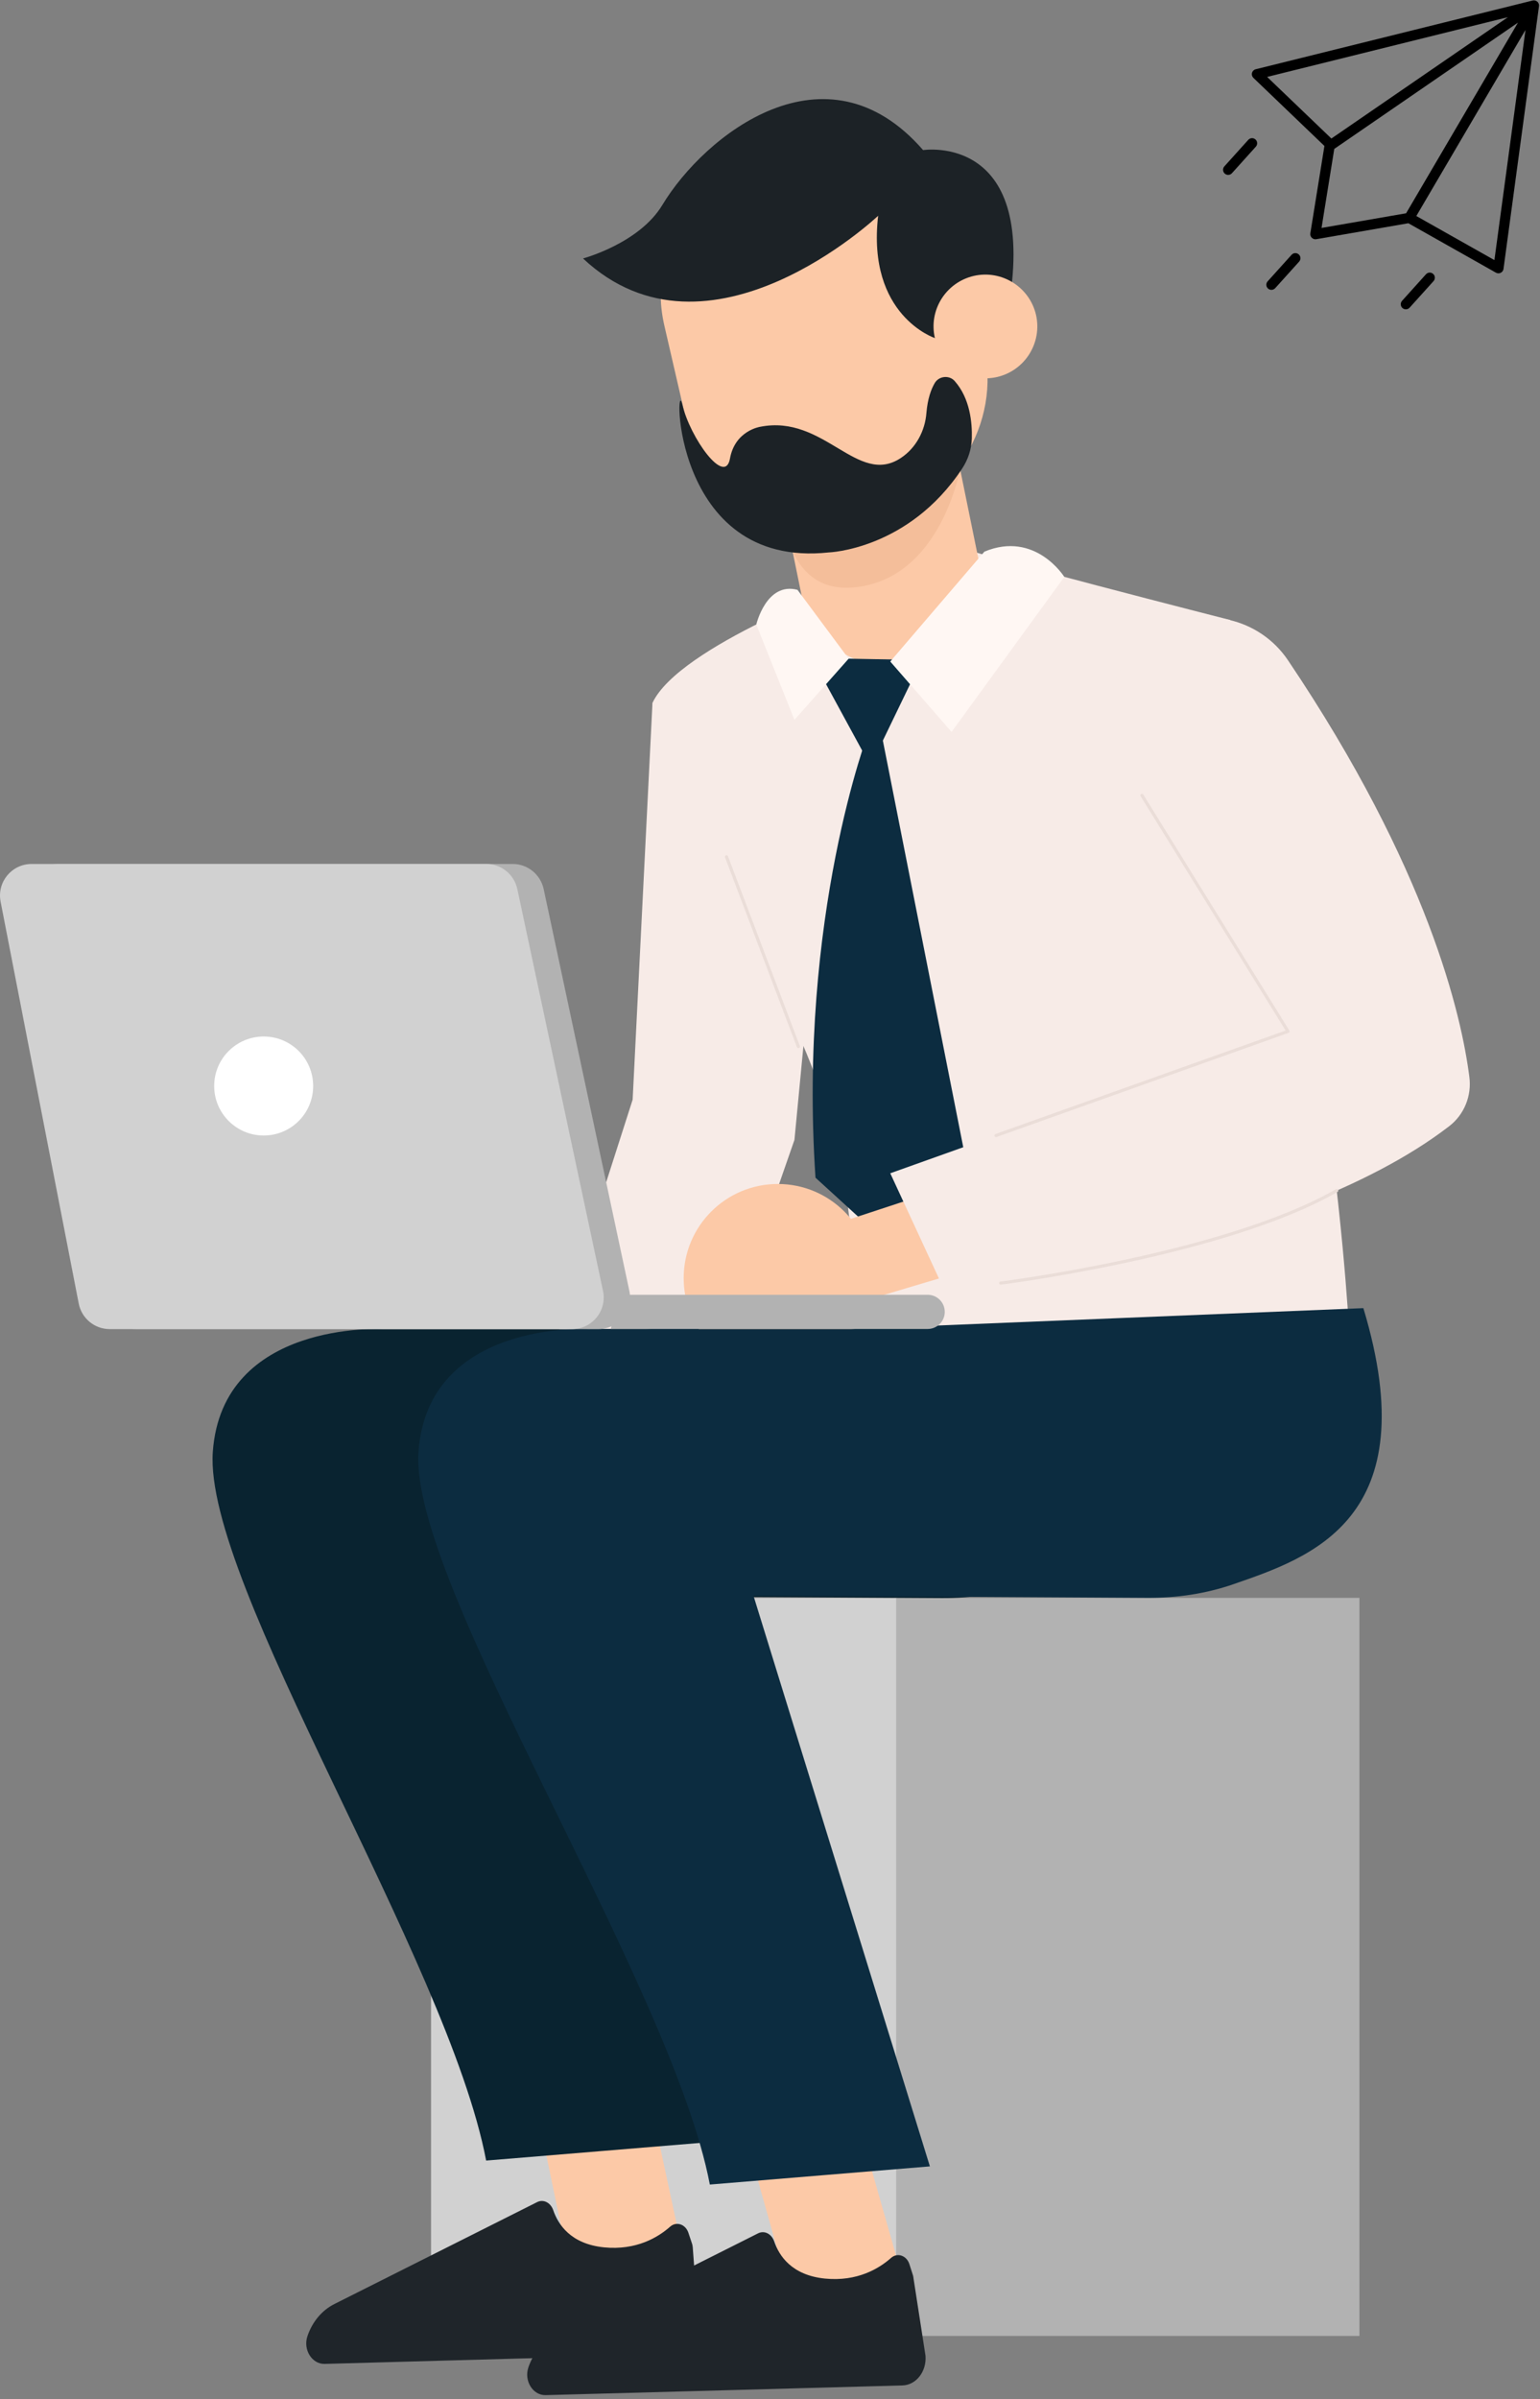 <svg width="373" height="581" viewBox="0 0 373 581" fill="none" xmlns="http://www.w3.org/2000/svg">
<rect x="0" y="0" width="373" height="581" fill="#808080" stroke="none"/>
<path d="M329.266 386.968H216.617V565.711H329.266V386.968Z" fill="#B2B2B2"/>
<path d="M217.055 386.968H104.406V565.711H217.055V386.968Z" fill="#D1D1D1"/>
<path d="M158.036 170.229L153.233 266.309L130.652 336.765H171.306L192.42 276.06L199.019 207.07L158.036 170.229Z" fill="#F7EBE7"/>
<path d="M156.902 506.047L165.077 544.135L137.621 547.397L129.812 509.896L156.902 506.047Z" fill="#FCC9A7"/>
<path d="M166.726 540.704C166.03 538.651 163.83 537.918 162.327 539.237C159.395 541.84 154.116 545.029 146.308 544.259C138.207 543.453 135.164 538.688 133.991 535.242C133.368 533.446 131.645 532.529 130.105 533.299L80.948 558.006C77.978 559.509 75.632 562.295 74.459 565.778C73.359 569.04 75.559 572.559 78.638 572.486L163.574 570.14C166.91 570.066 169.475 566.767 169.182 562.955L167.789 544.259C167.752 543.966 167.716 543.636 167.606 543.343L166.726 540.704Z" fill="#1F252A"/>
<path d="M156.424 321.882H92.676C92.676 321.882 53.856 319.719 51.546 351.574C49.237 383.43 108.475 474.562 117.75 523.243L171.05 518.844L132.669 386.472L228.126 387.022C235.201 387.059 242.239 386.032 248.911 383.723C267.496 377.271 295.869 368.034 280.399 316.86L156.424 321.882Z" fill="#092330"/>
<path d="M205.618 506.19L218.594 551.719L191.138 554.981L178.527 510.039L205.618 506.19Z" fill="#FCC9A7"/>
<path d="M220.242 548.266C219.545 546.213 217.346 545.48 215.843 546.8C212.911 549.402 207.632 552.591 199.824 551.822C191.723 551.015 188.68 546.25 187.507 542.804C186.883 541.008 185.161 540.091 183.621 540.861L134.464 565.568C131.494 567.071 129.148 569.857 127.975 573.34C126.875 576.602 129.075 580.121 132.154 580.048L218.556 577.702C221.892 577.629 224.458 574.329 224.164 570.517L221.269 551.822C221.232 551.528 221.195 551.198 221.085 550.905L220.242 548.266Z" fill="#1F252A"/>
<path d="M232.598 132.455C234.027 133.848 297.995 150.161 297.995 150.161L284.322 186.488L214.379 181.21L232.598 132.455Z" fill="#F7EBE7"/>
<path d="M206.207 141.218C206.207 141.218 164.527 156.431 158.039 170.214C160.275 189.68 167.13 208.412 178.421 224.431C192.277 244.079 209.396 277.841 206.244 321.867H326.737C326.737 321.867 320.249 198.001 284.581 150.456L206.207 141.218Z" fill="#F7EBE7"/>
<path d="M219.874 160.856C231.714 158.437 239.339 146.89 236.92 135.049L229.845 100.408L186.992 109.169L194.067 143.81C196.486 155.651 208.034 163.276 219.874 160.856Z" fill="#FCC9A7"/>
<path d="M232.781 112.522C232.781 112.522 228.272 140.602 206.424 142.288C187.289 143.754 189.122 116.078 189.122 116.078L232.781 112.522Z" fill="#F4BE9A"/>
<path d="M208.146 126.889L211.922 126.009C230.874 121.61 242.678 102.695 238.279 83.779L233.294 62.188C228.895 43.236 209.979 31.432 191.064 35.831L187.288 36.711C168.336 41.11 156.533 60.025 160.931 78.941L165.917 100.532C170.316 119.484 189.231 131.288 208.146 126.889Z" fill="#FCC9A7"/>
<path d="M226.401 92.77C225.521 94.273 224.678 96.546 224.385 99.992C224.055 104.354 221.855 108.496 218.19 110.916C207.669 117.881 199.641 100.249 184.098 103.364C184.098 103.364 178.013 104.281 176.803 111.063C175.594 117.808 167.126 106.004 165.256 97.939C163.387 89.874 162.434 137.859 200.704 133.79C200.704 133.79 220.023 133.167 233.036 113.482C234.466 111.319 235.309 108.79 235.382 106.187C235.492 102.338 234.942 96.51 231.276 92.331C229.993 90.791 227.427 91.011 226.401 92.77Z" fill="#1C2226"/>
<path d="M226.44 81.876C226.44 81.876 209.907 76.414 212.693 52.257C212.693 52.257 171.637 91.114 141.211 62.594C141.211 62.594 154.811 58.965 160.419 49.654C170.647 32.681 200.046 9.294 223.58 36.347C223.58 36.347 252.21 31.912 243.999 76.011L226.44 81.876Z" fill="#1C2226"/>
<path d="M226.44 81.883C228.016 88.628 234.761 92.844 241.506 91.304C248.288 89.728 252.466 82.983 250.927 76.238C249.35 69.493 242.606 65.278 235.861 66.817C229.079 68.393 224.863 75.138 226.44 81.883Z" fill="#FCC9A7"/>
<path d="M205.545 159.519L223.25 159.848L210.86 185.509L197.48 160.911L205.545 159.519Z" fill="#0C2C40"/>
<path d="M238.43 133.595L215.629 160.209L230.475 177.255L257.785 139.717C257.785 139.717 250.783 128.463 238.43 133.595Z" fill="#FFF7F3"/>
<path d="M205.545 159.523L192.421 174.333L183.184 151.239C183.184 151.239 185.603 140.865 193.154 142.844L205.545 159.523Z" fill="#FFF7F3"/>
<path d="M210.385 177.221C210.385 177.221 193.266 221.87 197.519 285.214L214.381 300.61L234.066 281.658L212.841 174.325L210.385 177.221Z" fill="#0C2C40"/>
<path d="M242.389 283.238L205.732 295.298L203.312 316.816L251.92 302.299L242.389 283.238Z" fill="#FCC9A7"/>
<path d="M211.192 309.533C211.192 322.106 201.001 332.334 188.39 332.334C175.817 332.334 165.59 322.143 165.59 309.533C165.59 296.959 175.78 286.732 188.39 286.732C200.964 286.732 211.192 296.923 211.192 309.533Z" fill="#FCC9A7"/>
<path d="M206.203 321.861H142.492C142.492 321.861 103.672 319.698 101.362 351.554C99.053 383.409 162.654 480.405 171.928 529.05L225.228 524.651L182.485 386.415L277.942 386.965C285.017 387.002 292.055 385.975 298.726 383.666C317.312 377.214 345.684 367.976 330.215 316.802L206.203 321.861Z" fill="#0C2C40"/>
<path d="M14.011 209.235H124.167C127.796 209.235 130.912 211.765 131.682 215.321L152.43 312.61C153.457 317.375 149.791 321.884 144.915 321.884H32.926C29.261 321.884 26.108 319.282 25.412 315.689L6.496 218.4C5.543 213.635 9.172 209.235 14.011 209.235Z" fill="#B2B2B2"/>
<path d="M7.667 209.235H117.787C121.416 209.235 124.532 211.765 125.302 215.321L146.05 312.61C147.076 317.375 143.447 321.884 138.535 321.884H26.583C22.917 321.884 19.765 319.282 19.068 315.689L0.153 218.4C-0.8 213.635 2.829 209.235 7.667 209.235Z" fill="#D1D1D1"/>
<path d="M149.427 313.566H224.685C226.995 313.566 228.828 315.436 228.828 317.709C228.828 320.018 226.958 321.851 224.685 321.851H147.961L149.427 313.566Z" fill="#B2B2B2"/>
<path d="M75.849 263.006C75.849 269.641 70.497 274.993 63.862 274.993C57.227 274.993 51.875 269.605 51.875 263.006C51.875 256.371 57.264 251.019 63.862 251.019C70.497 251.019 75.849 256.371 75.849 263.006Z" fill="white"/>
<path d="M271.715 184.763L311.965 249.757L215.629 284.142L228.825 312.661C228.825 312.661 311.195 303.424 351.005 272.741C354.671 269.919 356.504 265.337 355.88 260.754C354.011 246.091 346.02 210.497 311.965 159.909C305.036 149.609 291.253 146.493 280.512 152.724C269.332 159.176 265.41 173.473 271.715 184.763Z" fill="#F7EBE7"/>
<path d="M241.25 274.995L311.962 249.774L276.588 192.625" stroke="#EADDD8" stroke-width="0.76" stroke-miterlimit="10" stroke-linecap="round" stroke-linejoin="round"/>
<path d="M193.373 253.457L175.961 207.488" stroke="#EADDD8" stroke-width="0.76" stroke-miterlimit="10" stroke-linecap="round" stroke-linejoin="round"/>
<path d="M242.387 310.733C242.387 310.733 296.493 303.951 323.767 288.335" stroke="#EADDD8" stroke-width="0.76" stroke-miterlimit="10" stroke-linecap="round" stroke-linejoin="round"/>
<path d="M372.753 1.162C372.659 0.449 371.937 -0.048 371.235 0.125L304.14 16.77C303.704 16.879 303.361 17.216 303.245 17.651C303.129 18.085 303.259 18.549 303.583 18.86L320.784 35.349L317.371 56.518C317.238 57.346 317.984 58.07 318.8 57.93L341.118 54.064L362.329 66.036C362.517 66.142 362.726 66.195 362.936 66.195C363.124 66.195 363.312 66.152 363.486 66.066C363.852 65.884 364.105 65.531 364.159 65.126L372.756 1.488C372.77 1.379 372.767 1.27 372.753 1.162ZM306.909 18.628L365.226 4.16L322.471 33.547L306.909 18.628ZM340.567 51.654L320.084 55.203L323.169 36.063L367.66 5.482L340.567 51.654ZM361.957 62.99L343.042 52.314L369.486 7.248L361.957 62.99Z" fill="black"/>
<path d="M312.828 61.706L307.032 68.136C306.576 68.642 306.617 69.423 307.123 69.879C307.358 70.092 307.654 70.197 307.949 70.197C308.286 70.197 308.622 70.059 308.866 69.788L314.661 63.359C315.118 62.852 315.077 62.072 314.571 61.615C314.065 61.16 313.284 61.2 312.828 61.706Z" fill="black"/>
<path d="M302.342 33.866L296.551 40.295C296.095 40.802 296.136 41.583 296.643 42.039C296.879 42.251 297.174 42.356 297.468 42.356C297.806 42.356 298.142 42.219 298.386 41.947L304.177 35.518C304.633 35.011 304.592 34.231 304.085 33.775C303.577 33.319 302.799 33.359 302.342 33.866Z" fill="black"/>
<path d="M345.381 66.425L339.591 72.85C339.134 73.357 339.175 74.137 339.681 74.593C339.917 74.806 340.213 74.911 340.507 74.911C340.845 74.911 341.181 74.774 341.425 74.503L347.215 68.078C347.672 67.572 347.631 66.791 347.124 66.335C346.619 65.879 345.838 65.919 345.381 66.425Z" fill="black"/>
</svg>
